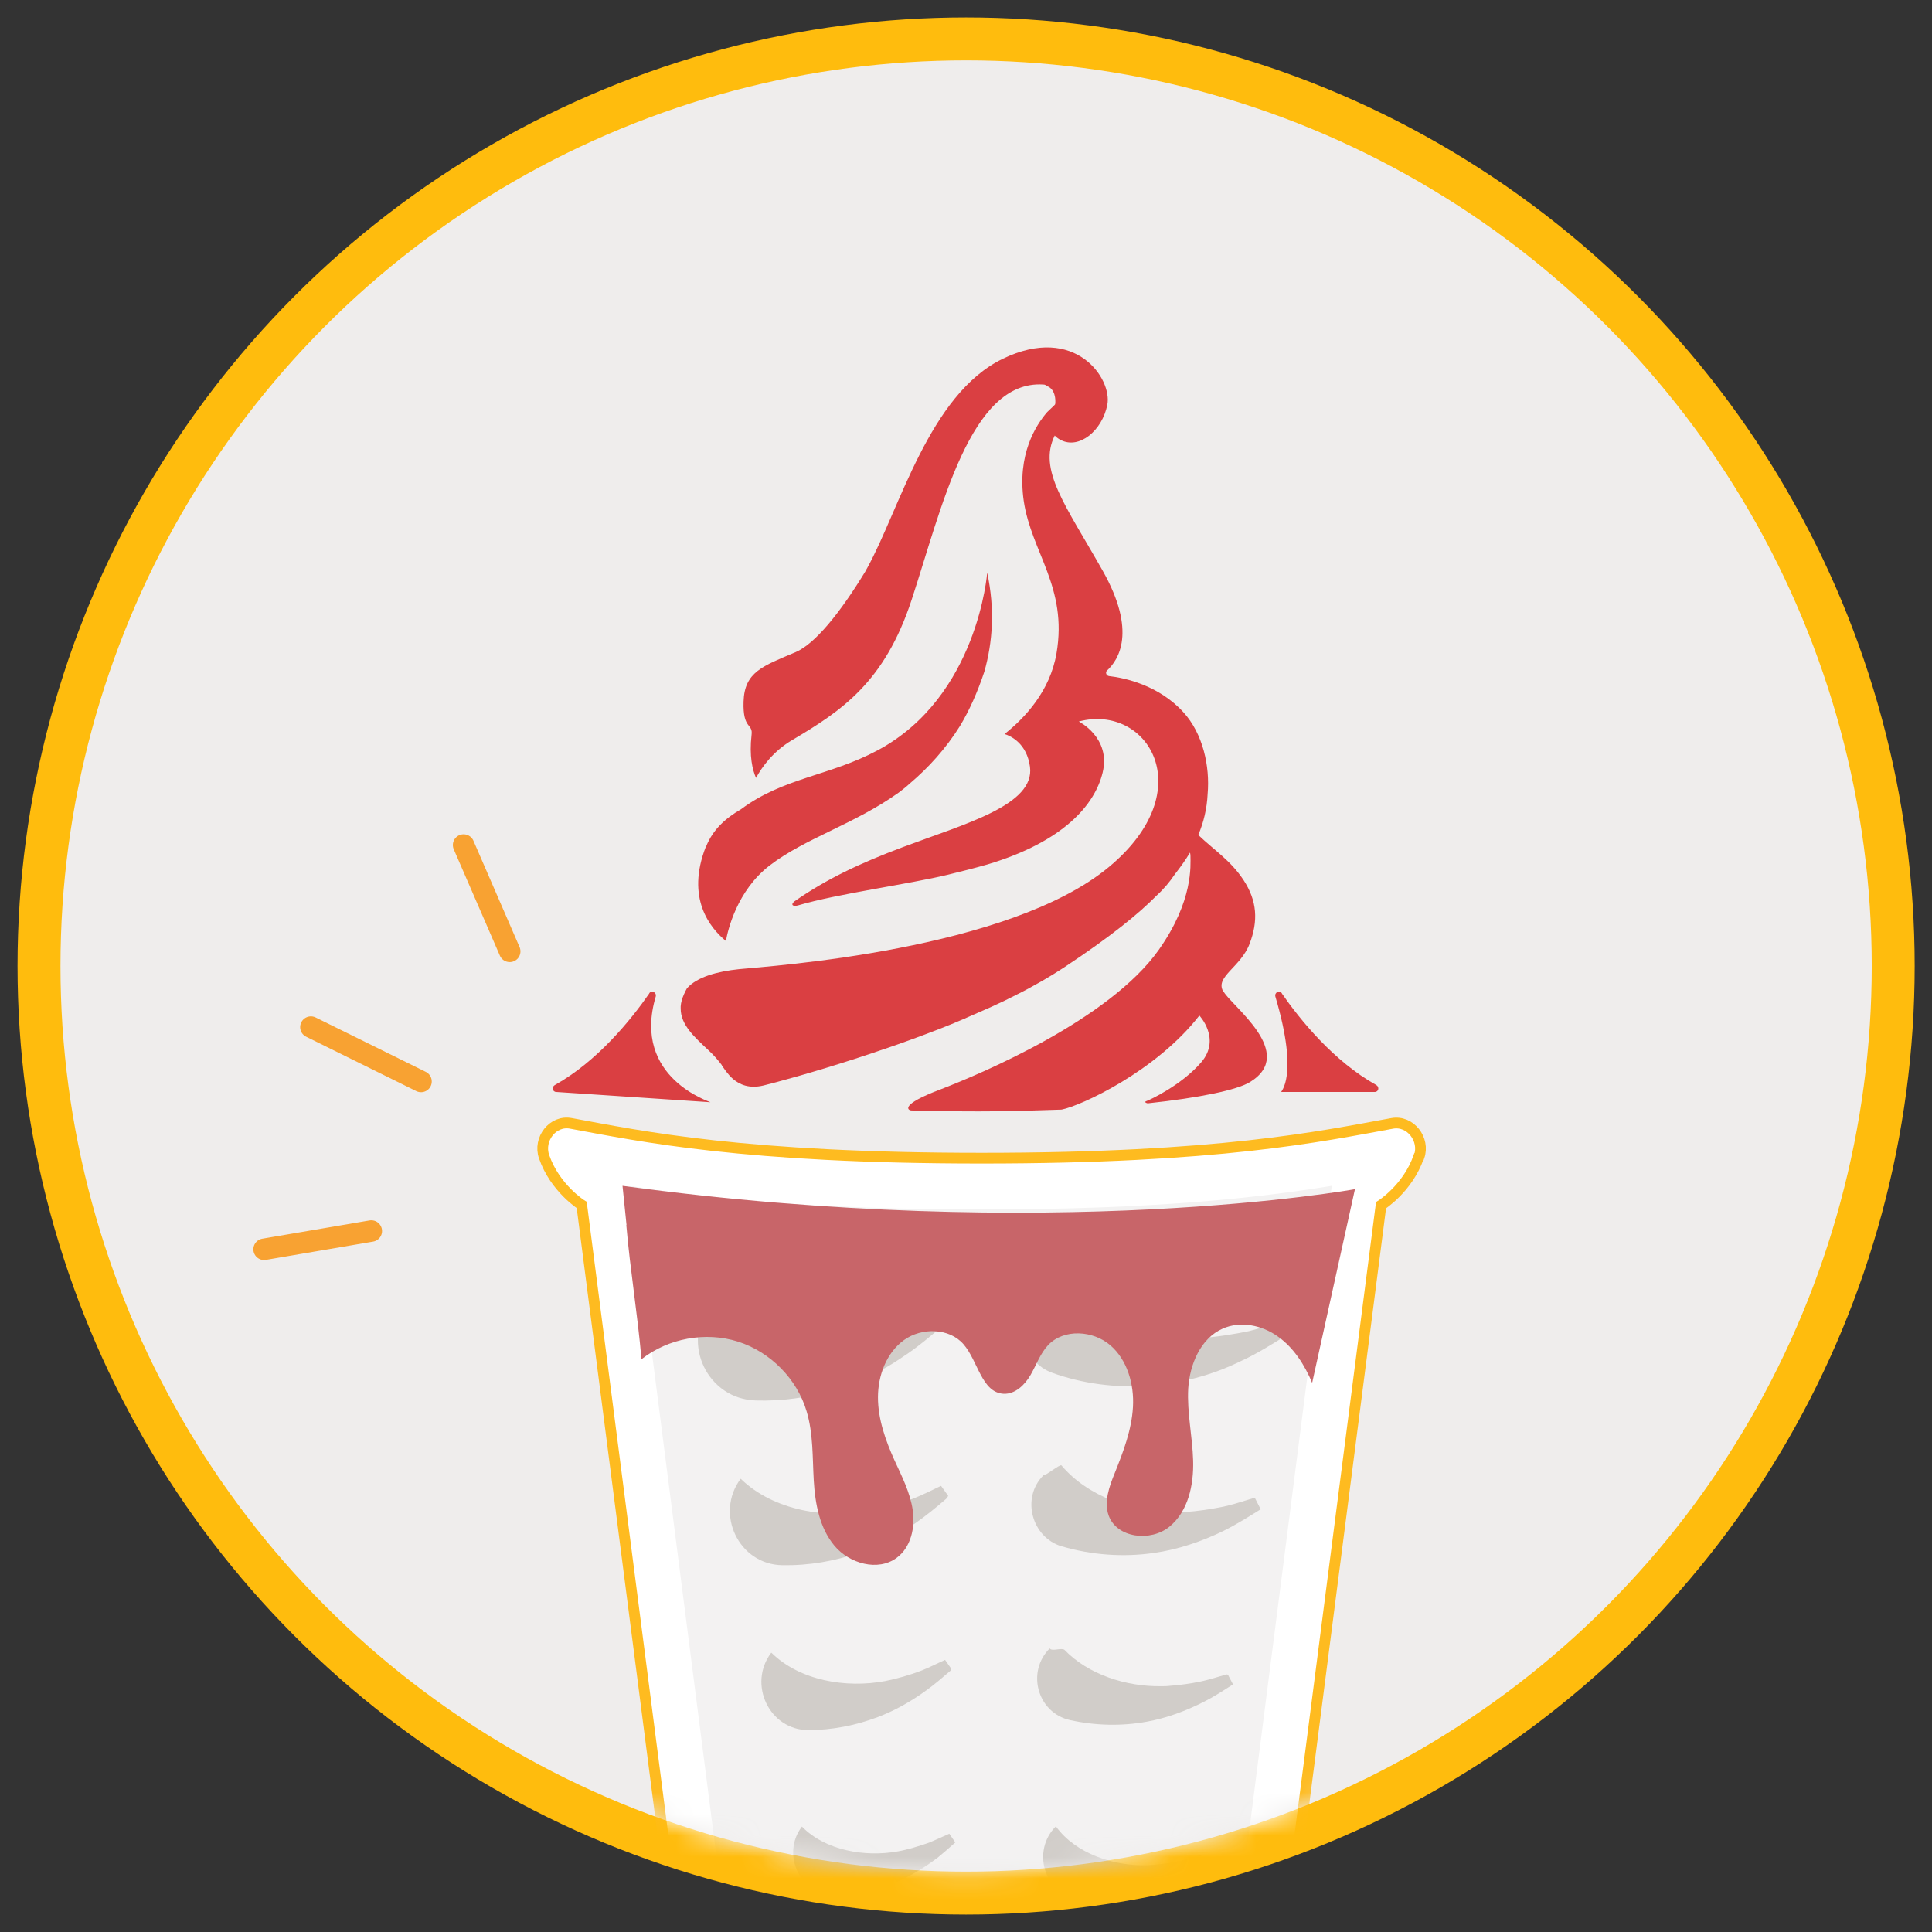 <svg xmlns="http://www.w3.org/2000/svg" width="90" height="90" viewBox="0 0 90 90" fill="none">
    <rect x="0" y="0" width="90" height="90" fill="#333333" stroke="none"/>
    <circle cx="45.005" cy="45" r="43.188" fill="#EFEDEC" stroke="#FFBC0D" stroke-width="2"/>
    <mask id="mask0_9205_45787" style="mask-type:luminance" maskUnits="userSpaceOnUse" x="2" y="2" width="86" height="86">
        <path d="M87.198 45C87.198 68.207 68.207 87.188 45.01 87.188C21.814 87.188 2.812 68.207 2.812 45C2.812 21.793 21.804 2.812 45 2.812C68.196 2.812 87.188 21.804 87.188 45H87.198Z" fill="white"/>
    </mask>
    <g mask="url(#mask0_9205_45787)">
        <path d="M66.089 53.89C65.57 55.375 64.334 56.143 64.334 56.143L59.495 93.689C60.035 93.876 60.284 94.271 60.212 94.655C60.17 94.863 60.118 95.101 59.537 95.475C57.595 96.721 56.027 98.382 45.831 98.382C35.634 98.382 34.69 96.815 32.197 95.6C31.419 95.216 31.232 94.821 31.232 94.582C31.232 94.219 31.429 93.866 31.938 93.679L27.099 56.133C27.099 56.133 25.853 55.354 25.345 53.88C25.064 53.07 25.75 52.166 26.601 52.332C29.872 52.935 34.669 53.952 45.727 53.952C56.785 53.952 61.541 52.935 64.853 52.332C65.704 52.177 66.39 53.08 66.109 53.88L66.089 53.89Z" fill="white" stroke="#FEBB20" stroke-width="0.5" stroke-miterlimit="10"/>
        <path d="M45.82 96.016C38.012 96.016 36.133 95.029 34.347 94.064L29.373 55.251C32.685 55.791 37.545 56.341 45.706 56.341C53.867 56.341 58.654 55.791 62.039 55.24L57.045 94.261C55.56 95.154 53.224 96.016 45.82 96.016Z" fill="#F3F2F2"/>
        <path d="M32.893 39.436C33.215 38.626 33.817 38.107 34.513 37.702C36.507 36.217 38.635 36.155 40.888 34.951C45.561 32.448 45.987 26.675 45.987 26.675C46.35 28.368 46.246 29.915 45.852 31.296C45.53 32.261 45.156 33.092 44.72 33.819C44.066 34.868 43.245 35.771 42.383 36.498C42.217 36.654 42.041 36.788 41.864 36.923C39.798 38.398 37.514 39.042 35.852 40.319C34.326 41.492 33.9 43.351 33.817 43.828C33.817 43.828 33.817 43.828 33.807 43.828C33.08 43.226 31.938 41.845 32.883 39.436H32.893ZM56.972 46.165C56.609 45.5 57.792 45.054 58.208 43.974C58.623 42.894 58.561 41.959 57.927 40.994C57.325 40.08 56.557 39.602 55.82 38.896C56.069 38.315 56.224 37.671 56.256 36.986C56.37 35.698 56.038 34.172 55.124 33.175C53.982 31.919 52.393 31.576 51.656 31.493C51.531 31.472 51.479 31.317 51.573 31.233C52.102 30.745 52.974 29.427 51.365 26.582C49.631 23.519 48.344 21.888 49.133 20.289C49.205 20.362 49.288 20.435 49.413 20.497C50.275 20.944 51.344 20.061 51.583 18.857C51.822 17.662 50.109 15.067 46.703 16.718C43.287 18.379 41.916 23.706 40.4 26.457C40.38 26.499 40.348 26.54 40.328 26.592C39.123 28.575 37.96 29.998 37.057 30.382C35.541 31.026 34.679 31.296 34.638 32.687C34.596 33.995 35.084 33.684 35.011 34.234C34.897 35.221 35.053 35.864 35.219 36.238C35.499 35.719 36.029 34.992 36.891 34.483C39.227 33.102 41.21 31.773 42.467 27.942C43.868 23.685 45.187 17.704 48.593 17.912C48.676 17.912 48.728 17.943 48.769 17.984C49.154 18.119 49.185 18.618 49.154 18.825C49.154 18.857 48.998 18.981 48.78 19.199C48.25 19.812 47.378 21.172 47.689 23.332C48.042 25.73 49.745 27.35 49.216 30.434C48.915 32.199 47.741 33.445 46.797 34.193C47.118 34.297 47.835 34.65 47.98 35.719C48.219 37.505 44.948 38.377 42.072 39.457C40.026 40.225 38.5 40.952 37.005 41.991C36.808 42.157 36.953 42.24 37.171 42.178C39.04 41.627 42.332 41.191 44.169 40.745C44.813 40.589 45.426 40.433 46.007 40.267C49.538 39.208 51.002 37.495 51.365 35.989C51.76 34.359 50.254 33.611 50.254 33.611C53.442 32.76 55.986 36.788 51.666 40.381C46.994 44.275 35.894 45.002 34.43 45.147C33.433 45.251 32.478 45.5 32 46.04C31.959 46.123 31.907 46.206 31.865 46.31C31.772 46.518 31.72 46.705 31.709 46.881C31.709 46.912 31.709 46.954 31.709 46.985C31.709 47.743 32.353 48.314 33.007 48.927C33.267 49.165 33.464 49.404 33.63 49.622H33.62C33.724 49.768 33.89 50.038 34.15 50.266C34.461 50.526 34.897 50.723 35.562 50.567C36.071 50.443 37.836 49.975 40.026 49.259C40.4 49.134 40.795 49.01 41.2 48.864C41.2 48.864 41.2 48.864 41.21 48.864C41.999 48.594 42.83 48.293 43.661 47.971C43.692 47.961 43.713 47.951 43.744 47.94C44.138 47.785 44.523 47.629 44.907 47.463C44.938 47.452 44.969 47.442 45 47.421C45.405 47.245 45.81 47.068 46.205 46.892C46.599 46.715 46.983 46.528 47.347 46.341C47.378 46.32 47.409 46.31 47.451 46.289C47.804 46.113 48.136 45.926 48.468 45.739C48.499 45.718 48.531 45.708 48.562 45.687C48.904 45.49 49.236 45.282 49.558 45.074C51.77 43.61 53.047 42.562 53.867 41.731C54.221 41.409 54.501 41.066 54.709 40.755C54.729 40.724 54.75 40.703 54.771 40.672C54.999 40.381 55.228 40.059 55.435 39.717C55.446 39.758 55.456 39.81 55.456 39.872C55.456 40.298 55.602 41.949 53.982 44.244C51.687 47.494 45.717 50.017 43.796 50.754C41.875 51.481 42.3 51.73 42.467 51.73C45.8 51.813 47.295 51.761 49.455 51.689C50.358 51.512 53.857 49.903 55.871 47.307C55.871 47.307 56.889 48.387 55.965 49.477C55.041 50.557 53.535 51.252 53.4 51.294C53.307 51.325 53.359 51.377 53.463 51.398C55.892 51.138 57.637 50.775 58.239 50.401C60.419 49.051 57.367 46.86 57.003 46.196L56.972 46.165Z" fill="#DA3F42"/>
        <path d="M49.195 85.092C50.108 86.349 51.884 86.941 53.452 86.889C53.919 86.868 54.48 86.795 54.947 86.702C55.279 86.619 55.612 86.515 55.944 86.421L56.162 86.858C55.861 87.055 55.549 87.252 55.227 87.439C54.573 87.782 53.846 88.114 53.12 88.29C52.196 88.529 51.209 88.592 50.243 88.457C48.644 88.239 48.042 86.224 49.184 85.082L49.195 85.092Z" fill="#D1CDC9"/>
        <path d="M48.904 76.796C49.008 76.941 49.454 76.744 49.589 76.858C50.7 78.01 52.455 78.571 54.075 78.55C54.22 78.55 54.366 78.55 54.511 78.53C54.968 78.498 55.477 78.426 55.923 78.332C56.006 78.311 56.079 78.301 56.152 78.28C56.484 78.197 56.806 78.094 57.138 78C57.159 78 57.19 78.021 57.2 78.01L57.439 78.467C57.013 78.737 56.556 79.038 56.1 79.267C55.269 79.692 54.355 80.035 53.431 80.201C52.247 80.419 51.022 80.388 49.849 80.129C48.333 79.796 47.793 77.886 48.904 76.785V76.796Z" fill="#D1CDC9"/>
        <path d="M48.603 68.719C48.655 68.792 49.372 68.2 49.444 68.262C50.68 69.727 52.757 70.433 54.698 70.443C54.875 70.443 55.051 70.443 55.228 70.433C55.758 70.401 56.37 70.308 56.9 70.204C56.993 70.183 57.087 70.163 57.18 70.142C57.575 70.048 57.959 69.913 58.353 69.799C58.385 69.799 58.426 69.799 58.457 69.778L58.727 70.308C58.177 70.651 57.564 71.035 56.972 71.326C55.965 71.814 54.864 72.187 53.743 72.343C52.31 72.551 50.836 72.436 49.455 72.032C48.074 71.627 47.544 69.778 48.614 68.719H48.603Z" fill="#D1CDC9"/>
        <path d="M49.288 59.674C50.784 61.595 53.483 62.446 55.913 62.332C56.63 62.29 57.481 62.155 58.177 62.01C58.675 61.886 59.173 61.719 59.682 61.574L59.983 62.166C59.319 62.581 58.55 63.069 57.813 63.401C55.124 64.731 51.853 64.969 49.019 63.952C47.638 63.453 47.253 61.688 48.292 60.66L49.278 59.684L49.288 59.674Z" fill="#D1CDC9"/>
        <path d="M37.358 85.092C38.449 86.203 40.286 86.525 41.834 86.244C42.29 86.161 42.841 85.995 43.277 85.839C43.588 85.715 43.9 85.559 44.222 85.424L44.502 85.829C44.232 86.068 43.952 86.317 43.671 86.546C43.08 86.982 42.405 87.418 41.709 87.688C40.837 88.061 39.861 88.269 38.885 88.279C37.275 88.3 36.382 86.39 37.348 85.102L37.358 85.092Z" fill="#D1CDC9"/>
        <path d="M35.936 76.992C37.255 78.29 39.404 78.653 41.231 78.311C41.771 78.207 42.415 78.02 42.924 77.823C43.298 77.677 43.651 77.491 44.025 77.325L44.294 77.709C44.294 77.709 44.294 77.802 44.284 77.823C43.921 78.134 43.526 78.477 43.132 78.757C42.446 79.256 41.678 79.692 40.878 79.993C39.861 80.377 38.76 80.595 37.66 80.595C35.832 80.595 34.825 78.446 35.925 76.992H35.936Z" fill="#D1CDC9"/>
        <path d="M34.503 68.885C36.04 70.38 38.522 70.775 40.63 70.37C41.252 70.245 41.99 70.027 42.571 69.799C42.997 69.632 43.412 69.414 43.838 69.217L44.17 69.684C44.17 69.684 44.118 69.778 44.077 69.819C43.62 70.214 43.101 70.64 42.602 70.982C41.824 71.522 40.962 71.989 40.058 72.311C38.906 72.727 37.67 72.934 36.445 72.913C34.41 72.882 33.288 70.515 34.503 68.885Z" fill="#D1CDC9"/>
        <path d="M33.08 60.785C34.846 62.467 37.639 62.914 40.027 62.436C40.722 62.291 41.553 62.031 42.218 61.782C42.695 61.585 43.163 61.346 43.64 61.128L44.024 61.668C43.432 62.176 42.737 62.768 42.062 63.205C40.089 64.575 37.628 65.312 35.209 65.24C32.956 65.177 31.72 62.581 33.07 60.785H33.08Z" fill="#D1CDC9"/>
        <path d="M59.713 46.279C60.564 47.504 62.122 49.435 64.115 50.547C64.271 50.64 64.219 50.868 64.043 50.868H59.692C59.609 50.868 60.544 50.245 59.412 46.424C59.36 46.237 59.599 46.102 59.713 46.269V46.279Z" fill="#DA3F42"/>
        <path d="M30.245 46.279C29.394 47.504 27.836 49.435 25.843 50.547C25.687 50.64 25.739 50.868 25.915 50.868L33.09 51.346C33.173 51.346 29.414 50.245 30.546 46.424C30.598 46.237 30.359 46.102 30.245 46.269V46.279Z" fill="#DA3F42"/>
        <path d="M29.176 57.068C29.352 59.134 29.705 61.252 29.882 63.319C31.128 62.342 32.862 62.021 34.378 62.498C35.883 62.976 37.129 64.232 37.576 65.748C37.887 66.787 37.846 67.887 37.908 68.967C37.971 70.047 38.178 71.179 38.874 72.009C39.569 72.84 40.899 73.214 41.771 72.57C42.435 72.082 42.643 71.147 42.518 70.338C42.394 69.517 42.01 68.77 41.667 68.022C41.252 67.098 40.899 66.112 40.899 65.094C40.899 64.076 41.293 63.017 42.113 62.425C42.934 61.834 44.221 61.854 44.886 62.623C45.561 63.401 45.727 64.876 46.755 64.928C47.295 64.949 47.741 64.513 48.011 64.045C48.281 63.578 48.458 63.048 48.831 62.654C49.569 61.886 50.919 61.979 51.718 62.664C52.517 63.35 52.839 64.492 52.777 65.551C52.715 66.61 52.331 67.617 51.936 68.604C51.676 69.237 51.417 69.953 51.645 70.597C52.029 71.656 53.608 71.833 54.48 71.116C55.352 70.4 55.612 69.175 55.581 68.043C55.55 66.921 55.29 65.8 55.352 64.679C55.425 63.557 55.923 62.353 56.951 61.896C57.782 61.522 58.789 61.73 59.526 62.259C60.264 62.779 60.772 63.578 61.125 64.419L63.119 55.396C63.119 55.396 49.018 57.961 28.999 55.24L29.186 57.068H29.176Z" fill="#C86569"/>
        <path d="M14.483 47.846L19.613 50.379" stroke="#F8A232" stroke-miterlimit="10" stroke-linecap="round"/>
        <path d="M12.303 58.197L17.297 57.346" stroke="#F8A232" stroke-miterlimit="10" stroke-linecap="round"/>
        <path d="M21.596 39.365L23.745 44.318" stroke="#F8A232" stroke-miterlimit="10" stroke-linecap="round"/>
    </g>
</svg>